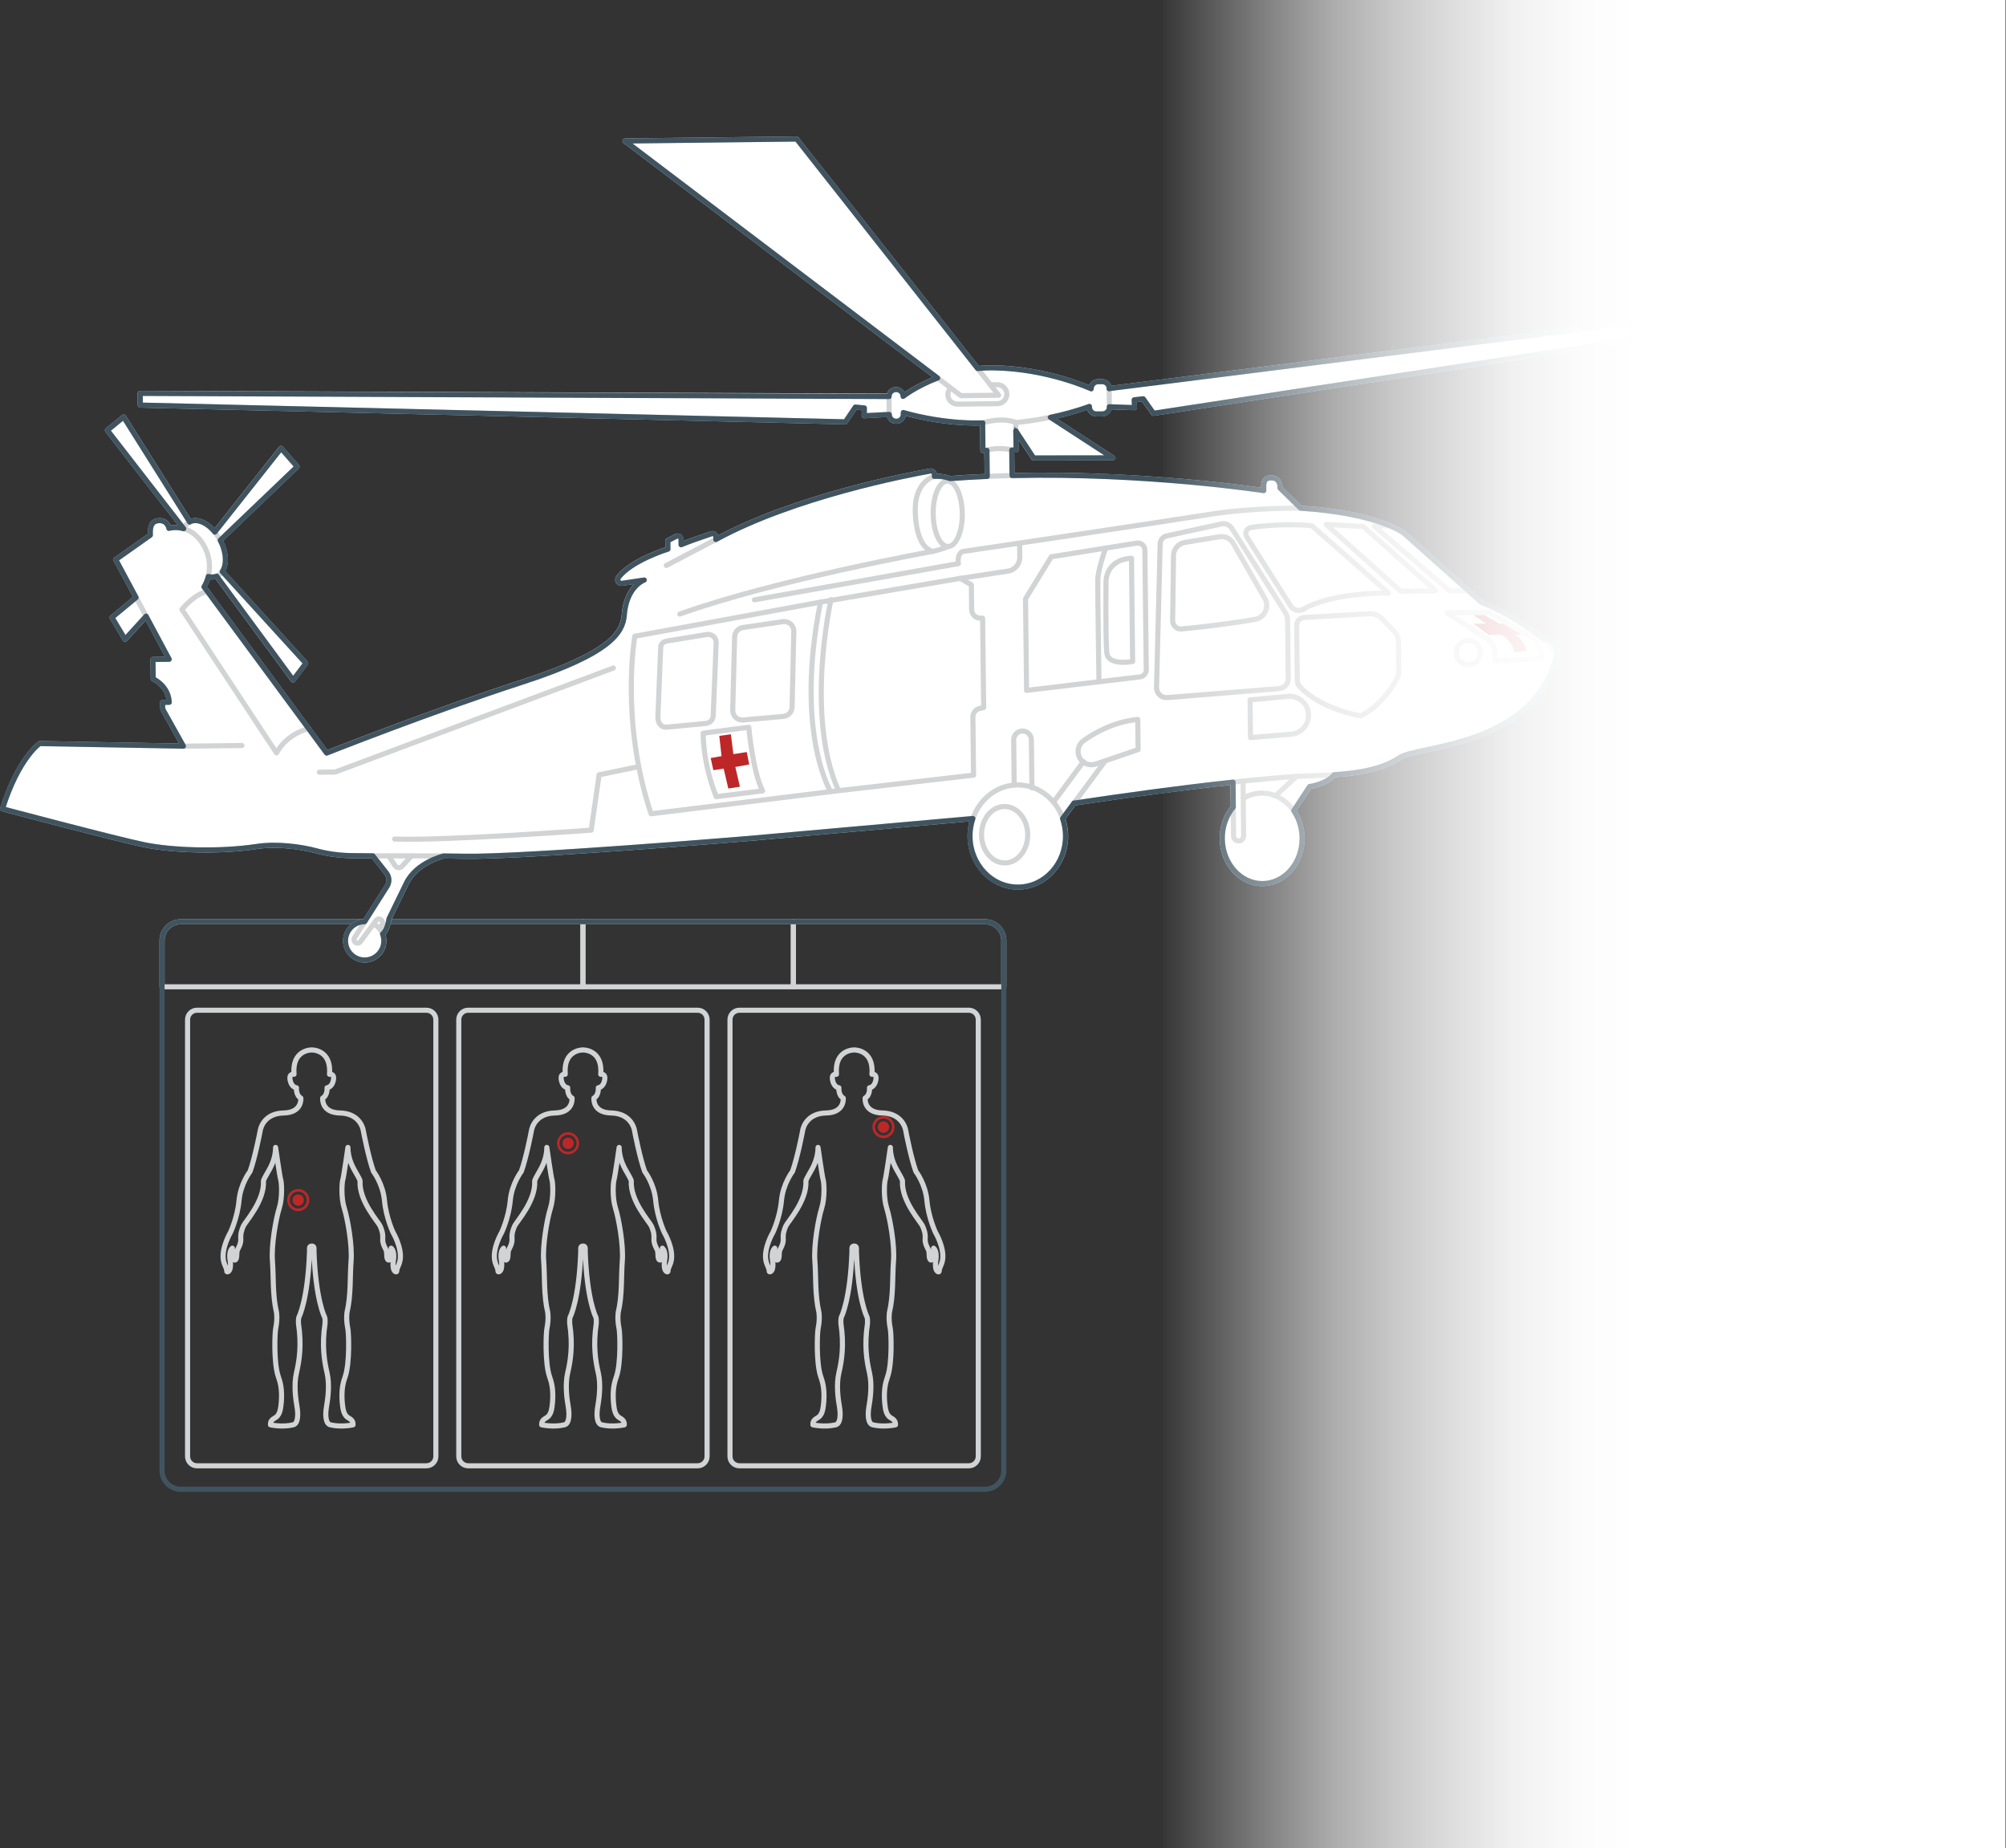 <svg width="787" height="725" viewBox="0 0 787 725" fill="none" xmlns="http://www.w3.org/2000/svg">
<rect x="0" y="0" width="787" height="725" fill="#333333" stroke="none"/>
<g clip-path="url(#clip0_2658_1155)">
<path d="M335.1 488.84H335.25C335.66 488.84 336 489.17 336 489.59V491.1C336.65 509.83 340.08 516.53 340.08 516.53C340.08 516.53 340.44 516.95 340.34 519.18C339.04 527.84 340.03 533.91 341.12 538.58C342.21 543.25 341.43 548.85 340.91 551.81C340.39 554.77 340.44 558.5 342.42 558.97C346.74 560.01 351.32 558.97 351.32 558.97C351.42 557.1 350.12 556.69 349.24 556.06C347.42 554.81 347.31 552.22 347.05 549.89C346.69 544.55 347.57 542.06 348.25 540.03C350.07 534.74 349.66 522.86 349.24 520.99C348.51 517.41 348.96 514.79 348.96 514.79C350.55 508.06 350.06 500.71 350.55 494.59C351.03 488.48 349.17 478.1 347.86 473.91C346.55 469.72 346.96 463.81 347.31 462.78C347.66 461.75 349.31 450.14 349.31 450.14C349.31 454.95 351.52 458.45 352.83 460.72C354.14 462.99 354.07 463.3 354.07 463.3C353.59 471.1 361.24 479.37 361.93 480.95C362.62 482.53 363.1 483.97 362.96 485.96C362.82 487.95 363.99 489.74 364.27 490.36C364.55 490.98 364.55 492.76 364.55 492.76C364.55 492.76 364.62 494.41 365.38 494.34C366.14 494.27 366.21 493.1 366.21 493.1L366.28 489.67C367.45 490.63 367.38 493.17 367.18 494.27C366.98 495.37 366.9 496.67 367.18 497.77C367.46 498.87 368.49 499.35 368.49 498.59C368.42 497.42 369.46 496.39 369.8 494.26C370.56 489.45 367.04 483.54 367.04 483.54C367.04 483.54 364.28 477.77 363.66 471.04C363.04 464.31 359.32 459.57 359.32 459.57C357.46 454.42 355.53 444.66 355.32 443.43C355.11 442.19 353.53 436.77 346.15 436.63C338.77 436.49 339.41 430.79 339.41 430.79C341.42 429.62 341.12 426.74 341.12 426.74C341.12 426.74 343.05 426.6 343.6 423.79C344.15 420.98 342.08 421.45 342.08 421.45C342.91 411.7 335.12 411.9 335.12 411.9C335.12 411.9 327.33 411.69 328.16 421.45C328.16 421.45 326.09 420.97 326.64 423.79C327.19 426.61 329.12 426.74 329.12 426.74C329.12 426.74 328.82 429.63 330.83 430.79C330.83 430.79 331.46 436.49 324.09 436.63C316.71 436.77 315.13 442.19 314.92 443.43C314.71 444.67 312.78 454.42 310.92 459.57C310.92 459.57 307.2 464.31 306.58 471.04C305.96 477.77 303.2 483.54 303.2 483.54C303.2 483.54 299.68 489.45 300.44 494.26C300.78 496.39 301.82 497.42 301.75 498.59C301.75 499.35 302.78 498.86 303.06 497.77C303.34 496.68 303.27 495.37 303.06 494.27C302.85 493.17 302.78 490.63 303.96 489.67L304.03 493.1C304.03 493.1 304.1 494.27 304.86 494.34C305.62 494.41 305.69 492.76 305.69 492.76C305.69 492.76 305.69 490.97 305.97 490.36C306.25 489.75 307.42 487.96 307.28 485.96C307.14 483.97 307.62 482.53 308.31 480.95C309 479.37 316.65 471.09 316.17 463.3C316.17 463.3 316.1 462.99 317.41 460.72C318.72 458.45 320.93 454.95 320.93 450.14C320.93 450.14 322.58 461.75 322.93 462.78C323.28 463.81 323.69 469.72 322.38 473.91C321.07 478.1 319.21 488.47 319.69 494.59C320.17 500.71 319.69 508.05 321.28 514.79C321.28 514.79 321.73 517.41 321 520.99C320.58 522.86 320.17 534.74 321.99 540.03C322.67 542.05 323.55 544.54 323.19 549.89C322.93 552.22 322.83 554.82 321 556.06C320.11 556.68 318.81 557.1 318.92 558.97C318.92 558.97 323.5 560.01 327.82 558.97C329.8 558.5 329.85 554.77 329.33 551.81C328.81 548.85 328.03 543.25 329.12 538.58C330.21 533.91 331.2 527.84 329.9 519.18C329.8 516.95 330.16 516.53 330.16 516.53C330.16 516.53 333.59 509.82 334.24 491.1V489.59C334.24 489.18 334.57 488.84 334.99 488.84H335.14H335.1Z" stroke="#D2D3D4" stroke-width="2" stroke-linecap="round" stroke-linejoin="round"/>
<path d="M393.82 387.13H311.26V361.6H386.44C390.51 361.6 393.82 364.91 393.82 368.98V387.13Z" stroke="#D2D3D4" stroke-width="2" stroke-linecap="round" stroke-linejoin="round"/>
<path d="M290.081 575.04H380.111C382.149 575.04 383.801 573.388 383.801 571.35V400.01C383.801 397.972 382.149 396.32 380.111 396.32H290.081C288.043 396.32 286.391 397.972 286.391 400.01V571.35C286.391 573.388 288.043 575.04 290.081 575.04Z" stroke="#D2D3D4" stroke-width="2" stroke-linecap="round" stroke-linejoin="round"/>
<path d="M228.7 488.84H228.85C229.26 488.84 229.6 489.17 229.6 489.59V491.1C230.25 509.83 233.68 516.53 233.68 516.53C233.68 516.53 234.04 516.95 233.94 519.18C232.64 527.84 233.63 533.91 234.72 538.58C235.81 543.25 235.03 548.85 234.51 551.81C233.99 554.77 234.04 558.5 236.02 558.97C240.34 560.01 244.92 558.97 244.92 558.97C245.02 557.1 243.72 556.69 242.84 556.06C241.02 554.81 240.91 552.22 240.65 549.89C240.29 544.55 241.17 542.06 241.85 540.03C243.67 534.74 243.26 522.86 242.84 520.99C242.11 517.41 242.56 514.79 242.56 514.79C244.15 508.06 243.66 500.71 244.15 494.59C244.63 488.48 242.77 478.1 241.46 473.91C240.15 469.72 240.56 463.81 240.91 462.78C241.26 461.75 242.91 450.14 242.91 450.14C242.91 454.95 245.12 458.45 246.43 460.72C247.74 462.99 247.67 463.3 247.67 463.3C247.19 471.1 254.84 479.37 255.53 480.95C256.22 482.53 256.7 483.97 256.56 485.96C256.42 487.95 257.59 489.74 257.87 490.36C258.15 490.98 258.15 492.76 258.15 492.76C258.15 492.76 258.22 494.41 258.98 494.34C259.74 494.27 259.81 493.1 259.81 493.1L259.88 489.67C261.05 490.63 260.98 493.17 260.78 494.27C260.58 495.37 260.5 496.67 260.78 497.77C261.06 498.87 262.09 499.35 262.09 498.59C262.02 497.42 263.06 496.39 263.4 494.26C264.16 489.45 260.64 483.54 260.64 483.54C260.64 483.54 257.88 477.77 257.26 471.04C256.64 464.31 252.92 459.57 252.92 459.57C251.06 454.42 249.13 444.66 248.92 443.43C248.71 442.2 247.13 436.77 239.75 436.63C232.37 436.49 233.01 430.79 233.01 430.79C235.02 429.62 234.72 426.74 234.72 426.74C234.72 426.74 236.65 426.6 237.2 423.79C237.75 420.98 235.68 421.45 235.68 421.45C236.51 411.7 228.72 411.9 228.72 411.9C228.72 411.9 220.93 411.69 221.76 421.45C221.76 421.45 219.69 420.97 220.24 423.79C220.79 426.61 222.72 426.74 222.72 426.74C222.72 426.74 222.42 429.63 224.43 430.79C224.43 430.79 225.06 436.49 217.69 436.63C210.31 436.77 208.73 442.19 208.52 443.43C208.31 444.67 206.38 454.42 204.52 459.57C204.52 459.57 200.8 464.31 200.18 471.04C199.56 477.77 196.8 483.54 196.8 483.54C196.8 483.54 193.28 489.45 194.04 494.26C194.38 496.39 195.42 497.42 195.35 498.59C195.35 499.35 196.38 498.86 196.66 497.77C196.94 496.68 196.87 495.37 196.66 494.27C196.45 493.17 196.38 490.63 197.56 489.67L197.63 493.1C197.63 493.1 197.7 494.27 198.46 494.34C199.22 494.41 199.29 492.76 199.29 492.76C199.29 492.76 199.29 490.97 199.57 490.36C199.85 489.75 201.02 487.96 200.88 485.96C200.74 483.96 201.22 482.53 201.91 480.95C202.6 479.37 210.25 471.09 209.77 463.3C209.77 463.3 209.7 462.99 211.01 460.72C212.32 458.45 214.53 454.95 214.53 450.14C214.53 450.14 216.18 461.75 216.53 462.78C216.88 463.81 217.29 469.72 215.98 473.91C214.67 478.1 212.81 488.47 213.29 494.59C213.77 500.7 213.29 508.05 214.88 514.79C214.88 514.79 215.33 517.41 214.6 520.99C214.18 522.86 213.77 534.74 215.59 540.03C216.27 542.05 217.15 544.54 216.79 549.89C216.53 552.22 216.43 554.82 214.6 556.06C213.71 556.68 212.41 557.1 212.52 558.97C212.52 558.97 217.1 560.01 221.42 558.97C223.4 558.5 223.45 554.77 222.93 551.81C222.41 548.85 221.63 543.25 222.72 538.58C223.81 533.91 224.8 527.84 223.5 519.18C223.4 516.95 223.76 516.53 223.76 516.53C223.76 516.53 227.19 509.82 227.84 491.1V489.59C227.84 489.18 228.17 488.84 228.59 488.84H228.74H228.7Z" stroke="#D2D3D4" stroke-width="2" stroke-linecap="round" stroke-linejoin="round"/>
<path d="M183.68 575.04H273.71C275.748 575.04 277.4 573.388 277.4 571.35V400.01C277.4 397.972 275.748 396.32 273.71 396.32H183.68C181.642 396.32 179.99 397.972 179.99 400.01L179.99 571.35C179.99 573.388 181.642 575.04 183.68 575.04Z" stroke="#D2D3D4" stroke-width="2" stroke-linecap="round" stroke-linejoin="round"/>
<path d="M122.29 488.84H122.44C122.85 488.84 123.19 489.17 123.19 489.59V491.1C123.84 509.83 127.27 516.53 127.27 516.53C127.27 516.53 127.63 516.95 127.53 519.18C126.23 527.84 127.22 533.91 128.31 538.58C129.4 543.25 128.62 548.85 128.1 551.81C127.58 554.77 127.63 558.5 129.61 558.97C133.93 560.01 138.51 558.97 138.51 558.97C138.61 557.1 137.31 556.69 136.43 556.06C134.61 554.81 134.5 552.22 134.24 549.89C133.88 544.55 134.76 542.06 135.44 540.03C137.26 534.74 136.85 522.86 136.43 520.99C135.7 517.41 136.15 514.79 136.15 514.79C137.74 508.06 137.25 500.71 137.74 494.59C138.23 488.47 136.36 478.1 135.05 473.91C133.74 469.72 134.15 463.81 134.5 462.78C134.85 461.75 136.5 450.14 136.5 450.14C136.5 454.95 138.71 458.45 140.02 460.72C141.33 462.99 141.26 463.3 141.26 463.3C140.78 471.1 148.43 479.37 149.12 480.95C149.81 482.53 150.29 483.97 150.15 485.96C150.01 487.95 151.18 489.74 151.46 490.36C151.74 490.98 151.74 492.76 151.74 492.76C151.74 492.76 151.81 494.41 152.57 494.34C153.33 494.27 153.4 493.1 153.4 493.1L153.47 489.67C154.64 490.63 154.57 493.17 154.37 494.27C154.17 495.37 154.09 496.67 154.37 497.77C154.65 498.87 155.68 499.35 155.68 498.59C155.61 497.42 156.65 496.39 156.99 494.26C157.75 489.45 154.23 483.54 154.23 483.54C154.23 483.54 151.47 477.77 150.85 471.04C150.23 464.31 146.51 459.57 146.51 459.57C144.65 454.42 142.72 444.66 142.51 443.43C142.3 442.19 140.72 436.77 133.34 436.63C125.96 436.49 126.6 430.79 126.6 430.79C128.61 429.62 128.31 426.74 128.31 426.74C128.31 426.74 130.24 426.6 130.79 423.79C131.34 420.98 129.27 421.45 129.27 421.45C130.1 411.7 122.31 411.9 122.31 411.9C122.31 411.9 114.52 411.69 115.35 421.45C115.35 421.45 113.28 420.97 113.83 423.79C114.38 426.61 116.31 426.74 116.31 426.74C116.31 426.74 116.01 429.63 118.02 430.79C118.02 430.79 118.65 436.49 111.28 436.63C103.9 436.77 102.32 442.19 102.11 443.43C101.9 444.67 99.97 454.42 98.11 459.57C98.11 459.57 94.39 464.31 93.77 471.04C93.15 477.77 90.39 483.54 90.39 483.54C90.39 483.54 86.87 489.45 87.63 494.26C87.97 496.39 89.01 497.42 88.94 498.59C88.94 499.35 89.97 498.86 90.25 497.77C90.53 496.67 90.46 495.37 90.25 494.27C90.04 493.17 89.97 490.63 91.15 489.67L91.22 493.1C91.22 493.1 91.29 494.27 92.05 494.34C92.81 494.41 92.88 492.76 92.88 492.76C92.88 492.76 92.88 490.97 93.16 490.36C93.44 489.75 94.61 487.96 94.47 485.96C94.33 483.96 94.81 482.53 95.5 480.95C96.19 479.37 103.84 471.09 103.36 463.3C103.36 463.3 103.29 462.99 104.6 460.72C105.91 458.45 108.12 454.95 108.12 450.14C108.12 450.14 109.77 461.75 110.12 462.78C110.47 463.81 110.88 469.72 109.57 473.91C108.26 478.1 106.4 488.47 106.88 494.59C107.36 500.7 106.88 508.05 108.47 514.79C108.47 514.79 108.92 517.41 108.19 520.99C107.77 522.86 107.36 534.74 109.18 540.03C109.86 542.05 110.74 544.54 110.38 549.89C110.12 552.22 110.02 554.82 108.19 556.06C107.3 556.68 106 557.1 106.11 558.97C106.11 558.97 110.69 560.01 115.01 558.97C116.99 558.5 117.04 554.77 116.52 551.81C116 548.85 115.22 543.25 116.31 538.58C117.4 533.91 118.39 527.84 117.09 519.18C116.99 516.95 117.35 516.53 117.35 516.53C117.35 516.53 120.78 509.82 121.43 491.1V489.59C121.43 489.18 121.76 488.84 122.18 488.84H122.33H122.29Z" stroke="#D2D3D4" stroke-width="2" stroke-linecap="round" stroke-linejoin="round"/>
<path d="M77.28 575.04H167.31C169.348 575.04 171 573.388 171 571.35L171 400.01C171 397.972 169.348 396.32 167.31 396.32H77.28C75.242 396.32 73.59 397.972 73.59 400.01L73.59 571.35C73.59 573.388 75.242 575.04 77.28 575.04Z" stroke="#D2D3D4" stroke-width="2" stroke-linecap="round" stroke-linejoin="round"/>
<path d="M228.701 387.13H311.261V361.6H228.701V387.13Z" stroke="#D2D3D4" stroke-width="2" stroke-linecap="round" stroke-linejoin="round"/>
<path d="M228.7 387.13H63.57V368.98C63.57 364.91 66.88 361.6 70.95 361.6H228.7V387.13Z" stroke="#D2D3D4" stroke-width="2" stroke-linecap="round" stroke-linejoin="round"/>
<path d="M70.95 584.24H386.44C390.516 584.24 393.82 580.936 393.82 576.86V368.97C393.82 364.894 390.516 361.59 386.44 361.59H70.95C66.874 361.59 63.57 364.894 63.57 368.97V576.86C63.57 580.936 66.874 584.24 70.95 584.24Z" stroke="#405460" stroke-width="2" stroke-linecap="round" stroke-linejoin="round"/>
<path d="M222.86 450.75C224.091 450.75 225.09 449.752 225.09 448.52C225.09 447.288 224.091 446.29 222.86 446.29C221.628 446.29 220.63 447.288 220.63 448.52C220.63 449.752 221.628 450.75 222.86 450.75Z" fill="#BD2728"/>
<path d="M222.861 445.18C224.701 445.18 226.201 446.68 226.201 448.52C226.201 450.36 224.701 451.86 222.861 451.86C221.021 451.86 219.521 450.36 219.521 448.52C219.521 446.68 221.021 445.18 222.861 445.18ZM222.861 444.18C220.471 444.18 218.521 446.13 218.521 448.52C218.521 450.91 220.471 452.86 222.861 452.86C225.251 452.86 227.201 450.91 227.201 448.52C227.201 446.13 225.251 444.18 222.861 444.18Z" fill="#BD2728"/>
<path d="M117.001 473.03C118.232 473.03 119.231 472.032 119.231 470.8C119.231 469.569 118.232 468.57 117.001 468.57C115.769 468.57 114.771 469.569 114.771 470.8C114.771 472.032 115.769 473.03 117.001 473.03Z" fill="#BD2728"/>
<path d="M117 467.46C118.84 467.46 120.34 468.96 120.34 470.8C120.34 472.64 118.84 474.14 117 474.14C115.16 474.14 113.66 472.64 113.66 470.8C113.66 468.96 115.16 467.46 117 467.46ZM117 466.46C114.61 466.46 112.66 468.41 112.66 470.8C112.66 473.19 114.61 475.14 117 475.14C119.39 475.14 121.34 473.19 121.34 470.8C121.34 468.41 119.39 466.46 117 466.46Z" fill="#BD2728"/>
<path d="M346.61 444.39C347.841 444.39 348.84 443.391 348.84 442.16C348.84 440.928 347.841 439.93 346.61 439.93C345.378 439.93 344.38 440.928 344.38 442.16C344.38 443.391 345.378 444.39 346.61 444.39Z" fill="#BD2728"/>
<path d="M346.611 438.82C348.451 438.82 349.951 440.32 349.951 442.16C349.951 444 348.451 445.5 346.611 445.5C344.771 445.5 343.271 444 343.271 442.16C343.271 440.32 344.771 438.82 346.611 438.82ZM346.611 437.82C344.221 437.82 342.271 439.77 342.271 442.16C342.271 444.55 344.221 446.5 346.611 446.5C349.001 446.5 350.951 444.55 350.951 442.16C350.951 439.77 349.001 437.82 346.611 437.82Z" fill="#BD2728"/>
<path d="M385.53 165.93L385.65 176.71L387.21 176.69L387.33 186.91C382.49 187.12 377.62 187.4 372.74 187.77C372.74 187.77 369.9 186.63 366.6 186.9V186.14C366.58 185.3 365.82 184.66 364.99 184.81C356.1 186.39 311.71 194.85 280.86 211.68V210.62C280.84 209.75 279.98 209.13 279.15 209.41C276.21 210.4 270.16 212.46 267.21 213.72L267.19 211.58C267.18 210.61 266.15 210 265.29 210.44L262.01 212.13L262.05 215.43C262.05 215.43 247.58 219.91 242.66 226.58C242.48 226.83 242.39 227.13 242.39 227.44C242.39 228.31 243.18 228.97 244.04 228.85L252.76 227.56C252.76 227.56 245.72 230 244.91 241.56C244.28 247.93 240.13 256.23 204.67 267.71C169.21 279.19 128.15 295.45 128.15 295.45L80.03 230.24C80.03 230.24 81.07 228.69 81.72 226.17C82.89 226.46 84.01 226.44 85.02 226.04L115.02 266.78L119.98 260.22L87.2 224.26C89.05 221.54 88.83 216.61 86.39 211.95L116.57 183.09L110.28 175.92L84.29 208.77C81.25 205.04 77.28 203.3 74.44 204.78H74.4L48.5 163.62L42.14 168.82L72.08 207.43C68.86 206.53 66.26 207.3 66.26 207.3C66.26 207.3 65.75 204.01 62.22 204.28C58.69 204.55 58.96 208.09 58.99 209.97L45.43 219.55L53.4 234.43L43.96 242.25L49.06 250.79L57.32 241.74L66.38 258.66L60.02 258.73L60.11 266.33C60.11 266.33 66.14 269.04 66.4 275.54L63.8 275.57L63.82 277.64C63.82 277.99 63.91 278.33 64.08 278.63L71.97 292.74L15.55 291.72C15.55 291.72 7.26 297.38 1 317.31C1 317.31 46.2 329.32 56.89 331.47C67.58 333.62 85.74 334.32 100.68 332.1C108.31 330.89 117.95 332.12 124.18 333.81C128.53 334.99 133.01 335.59 137.51 335.68C140.1 335.73 143.08 335.76 146.31 335.77L151.61 342.5C152.79 344 152.9 346.09 151.88 347.7L143.07 361.61H142.99C138.84 361.66 135.51 365.06 135.56 369.21C135.61 373.36 139.01 376.69 143.16 376.64C147.31 376.59 150.64 373.19 150.59 369.04C150.58 368.13 150.41 367.25 150.1 366.44C152.05 364.75 152.61 360.5 152.61 360.5C152.61 360.5 155.42 354.72 159.41 346.51C163.4 338.3 174.1 335.82 174.1 335.82C176.86 335.84 179.56 335.88 182.17 335.93C204.36 336.39 293.49 328.97 293.49 328.97C293.49 328.97 366.72 322.43 381.68 321.13C380.93 323.34 380.53 325.73 380.55 328.23C380.68 339.29 389.17 348.15 399.52 348.04C409.87 347.92 418.16 338.86 418.03 327.81C418 325.47 417.6 323.22 416.88 321.14L421.35 315.09H421.39C439.75 312.34 462.57 309.16 483.74 306.87L483.85 316.64C481.13 319.87 479.48 324.27 479.53 329.1C479.64 338.9 486.74 346.77 495.39 346.67C504.04 346.57 510.96 338.54 510.84 328.74C510.79 324.73 509.58 321.04 507.56 318.08L513.77 308.61C513.77 308.61 520.65 307.61 523.39 303.96C532.89 303.33 542.24 301.85 549.1 297.25C556.32 292.31 602.23 293.32 610.81 256.67C610.81 256.67 611.01 251.04 606.06 251.1C606.06 251.1 594.16 241.34 581.14 236.3L550.9 209.31C550.9 209.31 541.15 201.41 510.25 199.4L502.15 191.48C502.15 191.48 502.58 187.7 499.04 187.51C495.5 187.32 495.77 189.9 495.8 192.5C495.8 192.5 449.86 185.38 397.05 186.6L396.94 176.59L398.63 176.57L398.51 169.02L405.53 179.69L436.57 179.65L412.1 163.75C416.71 162.79 422.05 161.42 427.4 159.47V159.71C427.42 161.23 428.67 162.45 430.19 162.43L432.55 162.4C434.07 162.38 435.29 161.13 435.27 159.61L445.09 159.95L444.97 156.89L448.52 156.47L452.56 162.17L719.83 121.21L719.78 116.62L435.2 152.49C435.18 150.97 433.93 149.75 432.41 149.77L430.84 149.79C429.32 149.81 428.1 151.06 428.12 152.58C428.12 152.58 411.1 144.7 390.04 144.36C387.81 144.32 385.65 144.42 383.57 144.62L312.58 54.59L245.25 55.36L367.87 148.33C359.41 151.55 354.34 155.54 354.34 155.54C354.32 154.05 353.1 152.85 351.6 152.87H351.5C350.01 152.89 348.81 154.11 348.83 155.61L55.03 154.37L55.08 158.96L331.69 165.53L335.59 159.74L339.14 160.08L339.09 163.14L348.9 162.63C348.92 164.12 350.14 165.32 351.64 165.3H351.74C353.23 165.28 354.43 164.06 354.41 162.56V161.88C354.41 161.88 369.19 166.45 385.52 165.95" fill="white"/>
<path d="M421.371 315.06C447.321 311.17 482.201 306.42 508.721 304.56C522.461 304 538.641 304.22 549.081 297.22C556.301 292.28 602.21 293.29 610.79 256.64C610.79 256.64 610.99 251.01 606.04 251.07C606.04 251.07 594.14 241.31 581.12 236.27L550.88 209.28C550.88 209.28 541.131 201.38 510.231 199.37L502.131 191.45C502.131 191.45 502.561 187.67 499.021 187.48C495.481 187.28 495.751 189.87 495.781 192.47C495.781 192.47 434.861 183.03 372.691 187.75C372.691 187.75 369.851 186.61 366.551 186.88V186.12C366.531 185.28 365.771 184.64 364.941 184.79C356.051 186.37 311.661 194.83 280.811 211.66V210.6C280.791 209.73 279.931 209.11 279.101 209.39C276.161 210.38 270.111 212.44 267.161 213.7L267.141 211.56C267.131 210.59 266.101 209.98 265.241 210.42L261.961 212.11L262.001 215.41C262.001 215.41 247.531 219.89 242.611 226.56C242.431 226.81 242.34 227.11 242.34 227.42C242.34 228.29 243.131 228.95 243.991 228.83L252.711 227.54C252.711 227.54 245.671 229.98 244.861 241.54C244.231 247.91 240.08 256.21 204.62 267.69C169.16 279.17 128.101 295.43 128.101 295.43L79.981 230.22C79.981 230.22 85.081 222.62 79.79 213.72C74.501 204.82 66.281 207.28 66.281 207.28C66.281 207.28 65.77 203.99 62.24 204.26C58.711 204.54 58.98 208.07 59.011 209.95L45.45 219.53L66.4 258.65L60.041 258.72L60.13 266.32C60.13 266.32 66.16 269.03 66.421 275.53L63.821 275.56L63.84 277.63C63.84 277.98 63.931 278.32 64.1 278.62L71.99 292.73L15.57 291.71C15.57 291.71 7.281 297.37 1.021 317.3C1.021 317.3 46.221 329.31 56.91 331.46C67.6 333.61 85.76 334.31 100.701 332.09C108.331 330.88 117.971 332.11 124.201 333.8C128.551 334.98 133.031 335.58 137.531 335.67C148.781 335.9 167.241 335.61 182.191 335.92C204.381 336.38 293.511 328.96 293.511 328.96C293.511 328.96 366.721 322.42 381.681 321.11" stroke="#D2D3D4" stroke-width="2" stroke-linecap="round" stroke-linejoin="round"/>
<path d="M71.99 292.73L94.91 292.47" stroke="#D2D3D4" stroke-width="2" stroke-linecap="round" stroke-linejoin="round"/>
<path d="M496.211 234.75L483.831 213.16C482.731 211.25 480.571 210.22 478.401 210.58L464.821 212.81C462.291 213.22 460.431 215.39 460.401 217.95L460.071 243.49C460.041 245.41 461.691 246.93 463.601 246.75C469.401 246.2 481.321 244.93 492.361 242.99C496.161 242.32 498.151 238.1 496.231 234.76L496.211 234.75Z" stroke="#D2D3D4" stroke-width="2" stroke-linecap="round" stroke-linejoin="round"/>
<path d="M506.221 237.52L489.081 210.52C488.261 209.06 489.141 207.22 490.791 206.95C495.441 206.19 506.261 205.33 514.691 206.27L544.721 232.66C544.721 232.66 522.711 232.3 511.531 238.93C509.671 240.03 507.281 239.41 506.211 237.53L506.221 237.52Z" stroke="#D2D3D4" stroke-width="2" stroke-linecap="round" stroke-linejoin="round"/>
<path d="M549.571 231.97L520.311 205.75L534.801 206.54L563.271 231.81L549.571 231.97Z" stroke="#D2D3D4" stroke-width="2" stroke-linecap="round" stroke-linejoin="round"/>
<path d="M575.971 231.66L568.631 231.75L539.141 206.39L545.371 206.32" stroke="#D2D3D4" stroke-width="2" stroke-linecap="round" stroke-linejoin="round"/>
<path d="M280.81 211.66L261.41 221.83" stroke="#D2D3D4" stroke-width="2" stroke-linecap="round" stroke-linejoin="round"/>
<path d="M371.965 214.393C375.119 214.356 377.609 208.579 377.527 201.488C377.445 194.397 374.823 188.678 371.67 188.715C368.516 188.751 366.026 194.529 366.108 201.619C366.19 208.71 368.812 214.429 371.965 214.393Z" stroke="#D2D3D4" stroke-width="2" stroke-linecap="round" stroke-linejoin="round"/>
<path d="M366.55 186.88C366.55 186.88 358.65 188.63 359.08 201.07C359.47 209.46 361.51 214.82 365.81 216.33C365.81 216.33 304.52 227.36 266.7 240.9" stroke="#D2D3D4" stroke-width="2" stroke-linecap="round" stroke-linejoin="round"/>
<path d="M510.231 199.37C510.231 199.37 491.801 199.03 474.121 201.86C456.441 204.69 377.671 216.37 377.671 216.37C377.671 216.37 375.461 216.98 375.991 221.11L295.971 235.32" stroke="#D2D3D4" stroke-width="2" stroke-linecap="round" stroke-linejoin="round"/>
<path d="M121.05 285.88C121.05 285.88 112.71 287.6 108.48 295.39L71.37 239.08C71.37 239.08 76.2 232.99 81.35 232.07" stroke="#D2D3D4" stroke-width="2" stroke-linecap="round" stroke-linejoin="round"/>
<path d="M505.151 243.37L505.411 266.21C505.431 268.27 503.861 270 501.801 270.16L457.971 273.67C455.651 273.86 453.681 271.99 453.741 269.67L455.151 213.39C455.191 211.86 456.261 210.56 457.761 210.23L479.181 205.54C480.751 205.2 482.361 205.87 483.231 207.22L504.201 240.18C504.811 241.14 505.141 242.24 505.151 243.38V243.37Z" stroke="#D2D3D4" stroke-width="2" stroke-linecap="round" stroke-linejoin="round"/>
<path d="M449.16 215.8L449.7 262.75C449.72 264.18 448.65 265.39 447.24 265.55L402.75 270.84L402.34 234.9L412.44 218.43L445.94 213.07C447.62 212.8 449.15 214.09 449.17 215.79L449.16 215.8Z" stroke="#D2D3D4" stroke-width="2" stroke-linecap="round" stroke-linejoin="round"/>
<path d="M433.771 215.021C433.771 215.021 430.781 223.29 430.691 227.34C430.601 231.391 431.151 267.46 431.151 267.46" stroke="#D2D3D4" stroke-width="2" stroke-linecap="round" stroke-linejoin="round"/>
<path d="M443.9 219L444.36 259.49C444.36 259.49 434.78 261.42 434.23 256.13C433.68 250.85 433.91 228.2 433.91 228.2C433.91 228.2 433.65 219.61 443.9 219Z" stroke="#D2D3D4" stroke-width="2" stroke-linecap="round" stroke-linejoin="round"/>
<path d="M293.75 285.3C293.75 285.3 295.32 302.83 299.2 310.26L280.98 312.54C280.98 312.54 276.01 300.85 275.86 287.64L293.75 285.31V285.3Z" stroke="#D2D3D4" stroke-width="2" stroke-linecap="round" stroke-linejoin="round"/>
<path d="M292.97 295.04L287.72 295.85L286.73 288.07L282.2 288.69L283.08 296.63L278.82 297.38L279.86 302.15L283.91 301.53L285.74 309.35L290.28 308.62L288.49 300.89L293.93 299.91L292.97 295.04Z" fill="#BD2728"/>
<path d="M542.21 242.74L546.81 247.46C547.97 248.66 548.64 250.25 548.65 251.92L548.78 263.4C548.79 264.35 548.56 265.28 548.12 266.12C546.44 269.25 541.67 277.03 533.83 280.83C533.83 280.83 518.54 278.53 509.84 269.29C509.29 268.7 508.96 267.94 508.96 267.13L508.71 245.44C508.69 243.75 510 242.35 511.69 242.25L537.18 240.78C539.06 240.67 540.89 241.38 542.21 242.73V242.74Z" stroke="#D2D3D4" stroke-width="2" stroke-linecap="round" stroke-linejoin="round"/>
<path d="M399.562 347.987C409.911 347.868 418.198 338.809 418.07 327.753C417.943 316.697 409.45 307.831 399.101 307.95C388.752 308.069 380.466 317.129 380.593 328.185C380.72 339.241 389.213 348.107 399.562 347.987Z" stroke="#D2D3D4" stroke-width="2" stroke-linecap="round" stroke-linejoin="round"/>
<path d="M394.264 338.538C399.267 338.48 403.266 333.478 403.196 327.364C403.125 321.251 399.012 316.342 394.009 316.4C389.005 316.457 385.006 321.46 385.077 327.573C385.147 333.687 389.26 338.596 394.264 338.538Z" stroke="#D2D3D4" stroke-width="2" stroke-linecap="round" stroke-linejoin="round"/>
<path d="M483.83 316.61C481.11 319.84 479.46 324.24 479.51 329.07C479.62 338.87 486.72 346.74 495.37 346.64C504.02 346.54 510.94 338.51 510.82 328.71C510.77 324.7 509.56 321.01 507.54 318.05L513.75 308.58C513.75 308.58 520.63 307.58 523.37 303.93" stroke="#D2D3D4" stroke-width="2" stroke-linecap="round" stroke-linejoin="round"/>
<path d="M508.72 304.56L500.42 312.18C498.72 311.49 496.88 311.12 494.96 311.14C492.35 311.17 489.9 311.92 487.75 313.23" stroke="#D2D3D4" stroke-width="2" stroke-linecap="round" stroke-linejoin="round"/>
<path d="M446.37 282.24L446.51 294.08L429.86 299.74C426.5 300.88 423 298.41 422.96 294.86C422.94 293.15 423.76 291.55 425.14 290.55C428.75 287.95 436.51 283.23 446.37 282.23V282.24Z" stroke="#D2D3D4" stroke-width="2" stroke-linecap="round" stroke-linejoin="round"/>
<path d="M433.64 298.46L416.9 321.11" stroke="#D2D3D4" stroke-width="2" stroke-linecap="round" stroke-linejoin="round"/>
<path d="M425.03 298.83L413.29 314.71" stroke="#D2D3D4" stroke-width="2" stroke-linecap="round" stroke-linejoin="round"/>
<path d="M490.431 274.57L490.601 289.37L505.991 288.07C510.111 288.02 513.421 284.64 513.371 280.52C513.321 276.4 509.941 273.09 505.821 273.14L490.431 274.58V274.57Z" stroke="#D2D3D4" stroke-width="2" stroke-linecap="round" stroke-linejoin="round"/>
<path d="M321.9 236.22C311.72 287.31 325.85 310.56 325.85 310.56L381.95 304.09L381.69 281.31C381.67 279.71 382.77 278.31 384.32 277.95L385.91 277.58L385.51 242.51H384.65C382.77 242.54 381.22 241.03 381.2 239.15L381.09 229.43L376.78 226.89L321.89 236.22H321.9Z" stroke="#D2D3D4" stroke-width="2" stroke-linecap="round" stroke-linejoin="round"/>
<path d="M326.01 235.25C326.01 235.25 315.77 280.56 328.87 309.96" stroke="#D2D3D4" stroke-width="2" stroke-linecap="round" stroke-linejoin="round"/>
<path d="M311.43 247.69L310.76 277.39C310.72 279.3 309.24 280.88 307.33 281.05L291.55 282.46C289.31 282.66 287.4 280.86 287.46 278.61L288.22 249.81C288.27 247.98 289.62 246.46 291.43 246.19L307.12 243.88C309.42 243.54 311.48 245.36 311.43 247.69Z" stroke="#D2D3D4" stroke-width="2" stroke-linecap="round" stroke-linejoin="round"/>
<path d="M280.97 252.15L279.8 280.81C279.73 282.41 278.47 283.71 276.87 283.82L261.46 285.28C259.59 285.41 258.03 283.89 258.1 281.15L259.23 253.55C259.5 252.37 260.46 251.62 261.98 251.42L277.43 248.9C279.36 248.65 281.05 250.2 280.97 252.14V252.15Z" stroke="#D2D3D4" stroke-width="2" stroke-linecap="round" stroke-linejoin="round"/>
<path d="M240.64 262.07L131.53 302.87L125.32 302.94" stroke="#D2D3D4" stroke-width="2" stroke-linecap="round" stroke-linejoin="round"/>
<path d="M321.9 236.22L249.06 249.6C249.06 249.6 243.23 282.65 255.43 319.25L325.86 310.57" stroke="#D2D3D4" stroke-width="2" stroke-linecap="round" stroke-linejoin="round"/>
<path d="M174.12 335.8C174.12 335.8 163.42 338.27 159.43 346.49C155.44 354.7 152.63 360.48 152.63 360.48C152.63 360.48 152.06 364.74 150.12 366.42" stroke="#D2D3D4" stroke-width="2" stroke-linecap="round" stroke-linejoin="round"/>
<path d="M146.571 362.45C148.941 363.69 150.581 366.16 150.611 369.03C150.661 373.18 147.331 376.58 143.181 376.63C139.031 376.68 135.631 373.35 135.581 369.2C135.531 365.05 138.861 361.65 143.011 361.6" stroke="#D2D3D4" stroke-width="2" stroke-linecap="round" stroke-linejoin="round"/>
<path d="M146.33 335.75L151.63 342.48C152.81 343.98 152.92 346.07 151.9 347.68L139.1 367.87C138.66 368.56 138.91 369.48 139.63 369.85C140.24 370.17 140.99 369.99 141.39 369.44L147.51 361.14C147.96 360.53 148.8 360.38 149.43 360.79C150.04 361.19 150.26 361.99 149.92 362.64L148.99 364.45" stroke="#D2D3D4" stroke-width="2" stroke-linecap="round" stroke-linejoin="round"/>
<path d="M161.44 335.76L157.76 339.82C156.99 340.67 155.62 340.56 154.99 339.6L152.49 335.77" stroke="#D2D3D4" stroke-width="2" stroke-linecap="round" stroke-linejoin="round"/>
<path d="M507.551 318.05C507.551 318.05 505.161 314.25 500.431 312.18" stroke="#D2D3D4" stroke-width="2" stroke-linecap="round" stroke-linejoin="round"/>
<path d="M250.591 300.75L235.051 303.96L231.941 325.67C231.941 325.67 175.001 329.87 154.811 329.17" stroke="#D2D3D4" stroke-width="2" stroke-linecap="round" stroke-linejoin="round"/>
<path d="M605.06 258.18C605.06 258.18 604.65 251.76 600.76 249.7C596.87 247.64 584.38 240.24 584.38 240.24L567.771 240.43L584.281 251.22C584.281 251.22 587.191 253.95 586.531 259.39L605.06 258.18Z" stroke="#D2D3D4" stroke-width="2" stroke-linecap="round" stroke-linejoin="round"/>
<path d="M588.141 244.58L582.35 241.28L578.021 241.33L583.1 244.63L578.06 244.69L584.04 249.05L588.99 248.99C588.99 248.99 593.8 251.68 593.93 255.83L598.961 255.45C598.961 255.45 598.34 251.73 594.55 248.92L596.98 248.96L589.68 244.61L588.141 244.56V244.58Z" fill="#BD2728"/>
<path d="M404.851 309.09L404.631 290.21C404.611 288.3 403.041 286.76 401.121 286.78C399.211 286.8 397.671 288.37 397.691 290.29L397.891 307.99" stroke="#D2D3D4" stroke-width="2" stroke-linecap="round" stroke-linejoin="round"/>
<path d="M487.681 306.59L487.921 327.91C487.921 328.44 487.721 328.94 487.361 329.32C486.131 330.58 483.981 329.72 483.961 327.96L483.721 307.01" stroke="#D2D3D4" stroke-width="2" stroke-linecap="round" stroke-linejoin="round"/>
<path d="M576.09 260.78C578.703 260.78 580.82 258.663 580.82 256.05C580.82 253.438 578.703 251.32 576.09 251.32C573.478 251.32 571.36 253.438 571.36 256.05C571.36 258.663 573.478 260.78 576.09 260.78Z" stroke="#D2D3D4" stroke-width="2" stroke-linecap="round" stroke-linejoin="round"/>
<path d="M610.79 256.64L606.04 251.07" stroke="#D2D3D4" stroke-width="2" stroke-linecap="round" stroke-linejoin="round"/>
<path d="M400.02 213.05L400.08 218.58C400.11 221.31 398.13 223.65 395.42 224.06L376.78 226.9" stroke="#D2D3D4" stroke-width="2" stroke-linecap="round" stroke-linejoin="round"/>
<path d="M397.02 186.56L396.91 176.55L398.6 176.53L398.48 165.75C398.48 165.75 394.04 163.46 385.49 165.9L385.61 176.68L387.17 176.66L387.29 186.89" stroke="#D2D3D4" stroke-width="2" stroke-linecap="round" stroke-linejoin="round"/>
<path d="M396.9 176.43C396.9 176.43 392.08 175.35 387.16 176.54" stroke="#D2D3D4" stroke-width="2" stroke-linecap="round" stroke-linejoin="round"/>
<path d="M367.821 148.28C359.361 151.5 354.291 155.49 354.291 155.49C354.271 154 353.051 152.8 351.551 152.82H351.451C349.961 152.84 348.761 154.06 348.781 155.56L348.861 162.59C348.881 164.08 350.101 165.28 351.601 165.26H351.701C353.191 165.24 354.391 164.02 354.371 162.52V161.84C354.371 161.84 369.151 166.41 385.481 165.91" stroke="#D2D3D4" stroke-width="2" stroke-linecap="round" stroke-linejoin="round"/>
<path d="M398.471 165.76C398.471 165.76 412.851 164.71 427.361 159.43V159.67C427.381 161.19 428.631 162.41 430.151 162.39L432.511 162.36C434.031 162.34 435.251 161.09 435.231 159.57L435.151 152.44C435.131 150.92 433.881 149.7 432.361 149.72L430.791 149.74C429.271 149.76 428.051 151.01 428.071 152.53C428.071 152.53 411.051 144.65 389.991 144.31C387.761 144.27 385.601 144.37 383.521 144.57" stroke="#D2D3D4" stroke-width="2" stroke-linecap="round" stroke-linejoin="round"/>
<path d="M435.15 152.45L719.74 116.58L719.79 121.17L452.52 162.14L448.48 156.44L444.93 156.86L445.05 159.92L435.23 159.58" stroke="#D2D3D4" stroke-width="2" stroke-linecap="round" stroke-linejoin="round"/>
<path d="M348.78 155.4L54.98 154.31L55.031 158.91L331.64 165.48L335.55 159.69L339.1 160.04L339.05 163.09L348.86 162.53" stroke="#D2D3D4" stroke-width="2" stroke-linecap="round" stroke-linejoin="round"/>
<path d="M391.79 155.05L312.53 54.54L245.2 55.31L376.98 155.22L391.79 155.05Z" stroke="#D2D3D4" stroke-width="2" stroke-linecap="round" stroke-linejoin="round"/>
<path d="M388.54 150.93L391.23 150.9C393.29 150.88 394.99 152.53 395.01 154.59C395.03 156.65 393.38 158.35 391.32 158.37L375.66 158.55C373.6 158.57 371.9 156.92 371.88 154.86C371.87 153.93 372.2 153.08 372.75 152.42" stroke="#D2D3D4" stroke-width="2" stroke-linecap="round" stroke-linejoin="round"/>
<path d="M371.95 214.42C371.95 214.42 369.11 215.71 365.82 216.32" stroke="#D2D3D4" stroke-width="2" stroke-linecap="round" stroke-linejoin="round"/>
<path d="M412.06 163.71L436.53 179.6L405.49 179.65L398.51 169.04" stroke="#D2D3D4" stroke-width="2" stroke-linecap="round" stroke-linejoin="round"/>
<path d="M86.35 211.93L116.53 183.06L110.24 175.9L84.25 208.75" stroke="#D2D3D4" stroke-width="2" stroke-linecap="round" stroke-linejoin="round"/>
<path d="M57.331 241.74L49.071 250.79L43.98 242.24L53.41 234.42" stroke="#D2D3D4" stroke-width="2" stroke-linecap="round" stroke-linejoin="round"/>
<path d="M74.41 204.76L48.51 163.6L42.15 168.8L71.85 207.1C71.96 207.24 72.18 207.21 72.25 207.05C72.75 206.04 73.46 205.25 74.4 204.76C77.95 202.9 83.3 206.11 86.34 211.93C89.38 217.75 88.96 223.97 85.41 225.82C84.3 226.4 83 226.49 81.66 226.15" stroke="#D2D3D4" stroke-width="2" stroke-linecap="round" stroke-linejoin="round"/>
<path d="M87.151 224.24L119.931 260.2L114.971 266.76L84.971 226.02" stroke="#D2D3D4" stroke-width="2" stroke-linecap="round" stroke-linejoin="round"/>
<path d="M435.181 152.45L719.771 116.58L719.821 121.17L452.551 162.14L448.511 156.44L444.971 156.86L445.091 159.92L435.271 159.58" stroke="#405460" stroke-width="2" stroke-linecap="round" stroke-linejoin="round"/>
<path d="M435.18 152.45C435.16 150.93 433.91 149.71 432.39 149.73L430.82 149.75C429.3 149.77 428.08 151.02 428.1 152.54C428.1 152.54 411.08 144.66 390.02 144.32C387.79 144.28 385.63 144.38 383.55 144.58L312.56 54.55L245.23 55.32L367.85 148.29C359.39 151.51 354.32 155.5 354.32 155.5C354.3 154.01 353.08 152.81 351.58 152.83H351.48C349.99 152.85 348.79 154.07 348.81 155.57L55.01 154.33L55.06 158.92L331.67 165.49L335.57 159.7L339.12 160.04L339.07 163.1L348.88 162.59C348.9 164.08 350.12 165.28 351.62 165.26H351.72C353.21 165.24 354.41 164.02 354.39 162.52V161.84C354.39 161.84 369.17 166.41 385.5 165.91" stroke="#405460" stroke-width="2" stroke-linecap="round" stroke-linejoin="round"/>
<path d="M421.4 315.06C439.76 312.31 462.58 309.13 483.75 306.84L483.86 316.61C481.14 319.84 479.49 324.24 479.54 329.07C479.65 338.87 486.75 346.74 495.4 346.64C504.05 346.54 510.97 338.51 510.85 328.71C510.8 324.7 509.59 321.01 507.57 318.05L513.78 308.58C513.78 308.58 520.66 307.58 523.4 303.93C532.9 303.3 542.25 301.82 549.11 297.22C556.33 292.28 602.24 293.29 610.82 256.64C610.82 256.64 611.02 251.01 606.07 251.07C606.07 251.07 594.17 241.31 581.15 236.27L550.91 209.28C550.91 209.28 541.16 201.38 510.26 199.37L502.16 191.45C502.16 191.45 502.59 187.67 499.05 187.48C495.51 187.28 495.78 189.87 495.81 192.47C495.81 192.47 449.87 185.35 397.06 186.57L396.95 176.56L398.64 176.54L398.52 168.99L405.54 179.66L436.58 179.62L412.11 163.72C416.72 162.76 422.06 161.39 427.41 159.44V159.68C427.43 161.2 428.68 162.42 430.2 162.4L432.56 162.37C434.08 162.35 435.3 161.1 435.28 159.58" stroke="#405460" stroke-width="2" stroke-linecap="round" stroke-linejoin="round"/>
<path d="M74.39 204.76L48.49 163.6L42.13 168.8L72.07 207.41C68.85 206.51 66.25 207.28 66.25 207.28C66.25 207.28 65.74 203.99 62.21 204.26C58.68 204.54 58.95 208.07 58.98 209.95L45.42 219.53L53.39 234.41L43.95 242.23L49.05 250.77L57.31 241.72L66.37 258.64L60.01 258.71L60.1 266.31C60.1 266.31 66.13 269.02 66.39 275.52L63.79 275.55L63.81 277.62C63.81 277.97 63.9 278.31 64.07 278.61L71.96 292.72L15.54 291.7C15.54 291.7 7.25 297.36 0.99 317.29C0.99 317.29 46.19 329.3 56.88 331.45C67.57 333.6 85.73 334.3 100.67 332.08C108.3 330.87 117.94 332.1 124.17 333.79C128.52 334.97 133 335.57 137.5 335.66C140.09 335.71 143.07 335.74 146.3 335.75L151.6 342.48C152.78 343.98 152.89 346.07 151.87 347.68L143.06 361.59H142.98C138.83 361.64 135.5 365.04 135.55 369.19C135.6 373.34 139 376.67 143.15 376.62C147.3 376.57 150.63 373.17 150.58 369.02C150.57 368.11 150.4 367.23 150.09 366.42C152.04 364.73 152.6 360.48 152.6 360.48C152.6 360.48 155.41 354.7 159.4 346.49C163.39 338.28 174.09 335.8 174.09 335.8C176.85 335.82 179.55 335.86 182.16 335.91C204.35 336.37 293.48 328.95 293.48 328.95C293.48 328.95 366.71 322.41 381.67 321.11C380.92 323.32 380.52 325.71 380.54 328.21C380.67 339.27 389.16 348.13 399.51 348.02C409.86 347.91 418.15 338.84 418.02 327.79C417.99 325.45 417.59 323.2 416.87 321.12L421.34 315.07" stroke="#405460" stroke-width="2" stroke-linecap="round" stroke-linejoin="round"/>
<path d="M74.44 204.76C77.28 203.28 81.25 205.02 84.29 208.74L110.28 175.9L116.57 183.07L86.39 211.93C88.83 216.6 89.04 221.52 87.2 224.25L119.98 260.21L115.02 266.77L85.02 226.03C84.01 226.43 82.89 226.45 81.72 226.16C81.07 228.68 80.03 230.23 80.03 230.23L128.15 295.44C128.15 295.44 169.21 279.18 204.67 267.7C240.13 256.22 244.28 247.92 244.91 241.55C245.72 229.99 252.76 227.55 252.76 227.55L244.04 228.84C243.18 228.97 242.4 228.31 242.39 227.43C242.39 227.12 242.47 226.82 242.66 226.57C247.58 219.89 262.05 215.42 262.05 215.42L262.01 212.12L265.29 210.43C266.15 209.99 267.18 210.6 267.19 211.57L267.21 213.71C270.16 212.45 276.21 210.39 279.15 209.4C279.98 209.12 280.83 209.73 280.84 210.61V211.67C311.71 194.84 356.1 186.38 364.98 184.8C365.81 184.65 366.57 185.29 366.58 186.13V186.89C369.89 186.62 372.73 187.76 372.73 187.76C377.61 187.39 382.49 187.11 387.32 186.9L387.2 176.68L385.64 176.7L385.52 165.92" stroke="#405460" stroke-width="2" stroke-linecap="round" stroke-linejoin="round"/>
<path d="M435.181 152.45L719.771 116.58L719.821 121.17L452.551 162.14L448.511 156.44L444.971 156.86L445.091 159.92L435.271 159.58" stroke="#405460" stroke-miterlimit="10"/>
<path d="M435.18 152.45C435.16 150.93 433.91 149.71 432.39 149.73L430.82 149.75C429.3 149.77 428.08 151.02 428.1 152.54C428.1 152.54 411.08 144.66 390.02 144.32C387.79 144.28 385.63 144.38 383.55 144.58L312.56 54.55L245.23 55.32L367.85 148.29C359.39 151.51 354.32 155.5 354.32 155.5C354.3 154.01 353.08 152.81 351.58 152.83H351.48C349.99 152.85 348.79 154.07 348.81 155.57L55.01 154.33L55.06 158.92L331.67 165.49L335.57 159.7L339.12 160.04L339.07 163.1L348.88 162.59C348.9 164.08 350.12 165.28 351.62 165.26H351.72C353.21 165.24 354.41 164.02 354.39 162.52V161.84C354.39 161.84 369.17 166.41 385.5 165.91" stroke="#405460" stroke-miterlimit="10"/>
<path d="M421.4 315.06C439.76 312.31 462.58 309.13 483.75 306.84L483.86 316.61C481.14 319.84 479.49 324.24 479.54 329.07C479.65 338.87 486.75 346.74 495.4 346.64C504.05 346.54 510.97 338.51 510.85 328.71C510.8 324.7 509.59 321.01 507.57 318.05L513.78 308.58C513.78 308.58 520.66 307.58 523.4 303.93C532.9 303.3 542.25 301.82 549.11 297.22C556.33 292.28 602.24 293.29 610.82 256.64C610.82 256.64 611.02 251.01 606.07 251.07C606.07 251.07 594.17 241.31 581.15 236.27L550.91 209.28C550.91 209.28 541.16 201.38 510.26 199.37L502.16 191.45C502.16 191.45 502.59 187.67 499.05 187.48C495.51 187.28 495.78 189.87 495.81 192.47C495.81 192.47 449.87 185.35 397.06 186.57L396.95 176.56L398.64 176.54L398.52 168.99L405.54 179.66L436.58 179.62L412.11 163.72C416.72 162.76 422.06 161.39 427.41 159.44V159.68C427.43 161.2 428.68 162.42 430.2 162.4L432.56 162.37C434.08 162.35 435.3 161.1 435.28 159.58" stroke="#405460" stroke-miterlimit="10"/>
<path d="M74.39 204.76L48.49 163.6L42.13 168.8L72.07 207.41C68.85 206.51 66.25 207.28 66.25 207.28C66.25 207.28 65.74 203.99 62.21 204.26C58.68 204.54 58.95 208.07 58.98 209.95L45.42 219.53L53.39 234.41L43.95 242.23L49.05 250.77L57.31 241.72L66.37 258.64L60.01 258.71L60.1 266.31C60.1 266.31 66.13 269.02 66.39 275.52L63.79 275.55L63.81 277.62C63.81 277.97 63.9 278.31 64.07 278.61L71.96 292.72L15.54 291.7C15.54 291.7 7.25 297.36 0.99 317.29C0.99 317.29 46.19 329.3 56.88 331.45C67.57 333.6 85.73 334.3 100.67 332.08C108.3 330.87 117.94 332.1 124.17 333.79C128.52 334.97 133 335.57 137.5 335.66C140.09 335.71 143.07 335.74 146.3 335.75L151.6 342.48C152.78 343.98 152.89 346.07 151.87 347.68L143.06 361.59H142.98C138.83 361.64 135.5 365.04 135.55 369.19C135.6 373.34 139 376.67 143.15 376.62C147.3 376.57 150.63 373.17 150.58 369.02C150.57 368.11 150.4 367.23 150.09 366.42C152.04 364.73 152.6 360.48 152.6 360.48C152.6 360.48 155.41 354.7 159.4 346.49C163.39 338.28 174.09 335.8 174.09 335.8C176.85 335.82 179.55 335.86 182.16 335.91C204.35 336.37 293.48 328.95 293.48 328.95C293.48 328.95 366.71 322.41 381.67 321.11C380.92 323.32 380.52 325.71 380.54 328.21C380.67 339.27 389.16 348.13 399.51 348.02C409.86 347.91 418.15 338.84 418.02 327.79C417.99 325.45 417.59 323.2 416.87 321.12L421.34 315.07" stroke="#405460" stroke-linecap="round" stroke-linejoin="round"/>
<path d="M74.44 204.76C77.28 203.28 81.25 205.02 84.29 208.74L110.28 175.9L116.57 183.07L86.39 211.93C88.83 216.6 89.04 221.52 87.2 224.25L119.98 260.21L115.02 266.77L85.02 226.03C84.01 226.43 82.89 226.45 81.72 226.16C81.07 228.68 80.03 230.23 80.03 230.23L128.15 295.44C128.15 295.44 169.21 279.18 204.67 267.7C240.13 256.22 244.28 247.92 244.91 241.55C245.72 229.99 252.76 227.55 252.76 227.55L244.04 228.84C243.18 228.97 242.4 228.31 242.39 227.43C242.39 227.12 242.47 226.82 242.66 226.57C247.58 219.89 262.05 215.42 262.05 215.42L262.01 212.12L265.29 210.43C266.15 209.99 267.18 210.6 267.19 211.57L267.21 213.71C270.16 212.45 276.21 210.39 279.15 209.4C279.98 209.12 280.83 209.73 280.84 210.61V211.67C311.71 194.84 356.1 186.38 364.98 184.8C365.81 184.65 366.57 185.29 366.58 186.13V186.89C369.89 186.62 372.73 187.76 372.73 187.76C377.61 187.39 382.49 187.11 387.32 186.9L387.2 176.68L385.64 176.7L385.52 165.92" stroke="#405460" stroke-miterlimit="10"/>
<path d="M456.34 -0L456.34 725.39H786.81V-0H456.34Z" fill="url(#paint0_linear_2658_1155)"/>
</g>
<defs>
<linearGradient id="paint0_linear_2658_1155" x1="780.78" y1="362.7" x2="440.97" y2="362.7" gradientUnits="userSpaceOnUse">
<stop offset="0.41" stop-color="white"/>
<stop offset="0.48" stop-color="white" stop-opacity="0.98"/>
<stop offset="0.55" stop-color="white" stop-opacity="0.93"/>
<stop offset="0.61" stop-color="white" stop-opacity="0.85"/>
<stop offset="0.69" stop-color="white" stop-opacity="0.73"/>
<stop offset="0.76" stop-color="white" stop-opacity="0.59"/>
<stop offset="0.83" stop-color="white" stop-opacity="0.4"/>
<stop offset="0.9" stop-color="white" stop-opacity="0.19"/>
<stop offset="0.96" stop-color="white" stop-opacity="0"/>
</linearGradient>
<clipPath id="clip0_2658_1155">
<rect width="786.81" height="725.39" fill="white"/>
</clipPath>
</defs>
</svg>

